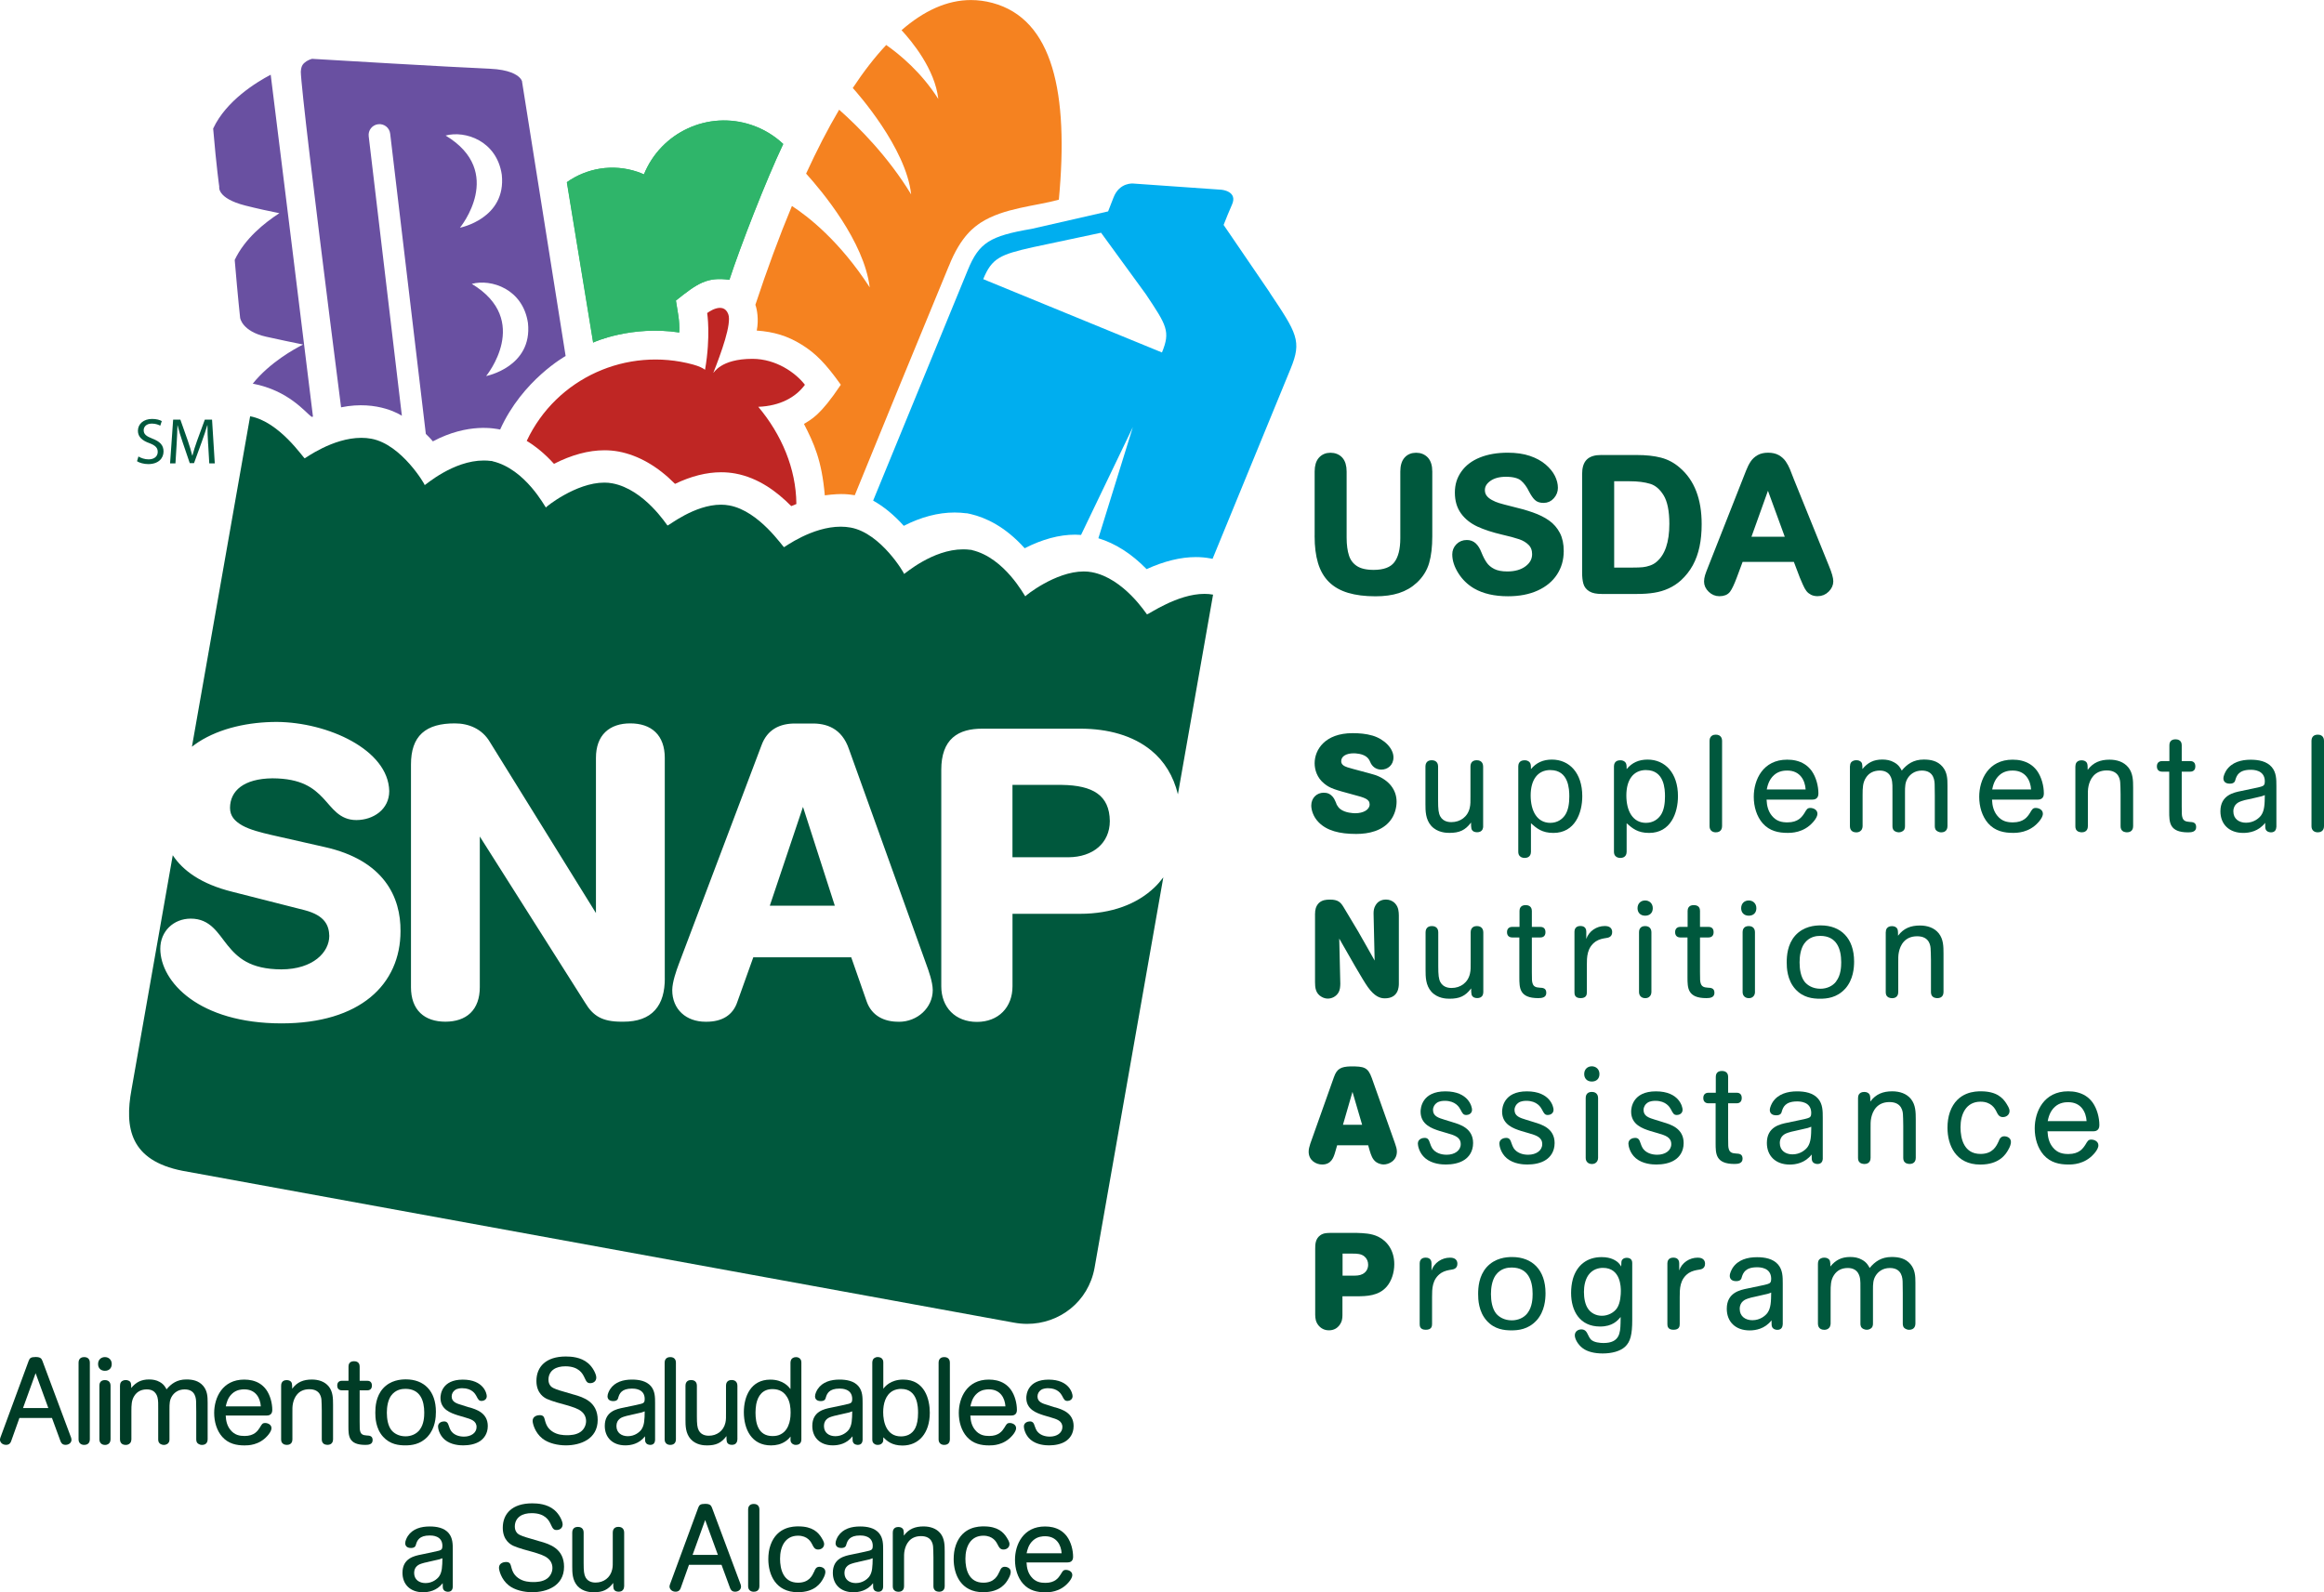 <?xml version="1.0" encoding="UTF-8"?>
<svg xmlns="http://www.w3.org/2000/svg" id="Layer_1" data-name="Layer 1" viewBox="0 0 544.28 373">
  <defs>
    <style>
      .cls-1 {
        fill: #f58220;
      }

      .cls-2, .cls-3 {
        fill: #00583d;
      }

      .cls-4 {
        fill: #003c26;
      }

      .cls-5 {
        fill: #00aeef;
      }

      .cls-6 {
        fill: #6950a1;
      }

      .cls-7 {
        fill: #2fb56a;
      }

      .cls-8 {
        fill: #bf2624;
      }

      .cls-3 {
        stroke: #00583d;
        stroke-width: 1.12px;
      }
    </style>
  </defs>
  <path class="cls-7" d="m183.45,33.72c-2.06-1.94-4.56-3.48-7.42-4.45-10.2-3.44-21.2,1.73-25.2,11.57-.5-.21-1-.43-1.52-.6-5.8-1.95-11.89-.86-16.53,2.43,2.25,13.63,4.02,24.65,6.16,37.58.12-.12,8.99-4.06,20.16-2.37.11-3.07-.39-4.51-.83-7.47,4.86-3.92,7.47-5.69,12.57-4.86,2.61-7.95,8.54-23.24,12.61-31.82Z"></path>
  <path class="cls-7" d="m183.41,33.74c-2.06-1.95-4.56-3.49-7.42-4.45-10.2-3.44-21.2,1.73-25.2,11.57-.5-.21-1-.43-1.52-.6-5.8-1.96-11.89-.86-16.53,2.42,2.25,13.63,4.02,24.65,6.16,37.58.12-.12,8.99-4.06,20.16-2.37.11-3.07-.29-4.52-.74-7.48,5.13-4.09,7.19-5.53,12.48-4.86,2.61-7.95,8.54-23.24,12.61-31.82Z"></path>
  <path class="cls-1" d="m222.21,62.37c2.85-7.26,6.2-9.32,7.47-10.21,5.41-3.48,12.8-3.85,18.3-5.38,2.35-24.92-1.33-42.3-15.56-46.1-1.69-.45-3.37-.67-5.03-.67-5.61,0-11.04,2.53-16.25,7.06,2.42,2.61,7.83,9.14,8.61,16.12-3.96-6.25-9-10.41-12.2-12.65-2.68,2.85-5.29,6.23-7.83,10.07,1.03,1.14,12.5,14.04,13.67,24.93-5.38-8.86-12.26-15.76-16.86-19.84-2.67,4.52-5.25,9.54-7.74,14.97,3.7,4.09,13.58,15.89,14.9,26.65-7.04-10.87-14.45-16.62-18.22-19.07-2.99,7.18-5.86,14.99-8.56,23.15.37.98.84,3.46.32,6.04,4.01.29,7.18,1.22,10.56,3.32,3.18,1.98,5.54,4.33,9.13,9.37-4.88,7.31-6.94,8.1-8.63,9.18,2.3,4.49,4.17,8.47,4.88,16.73,4.33-.58,5.91-.16,7.02-.03,5.45-13.41,14.41-35.26,22.01-53.65Z"></path>
  <path class="cls-6" d="m49.92,30.09c.77,9.08,1.43,13.64,1.43,13.64,0,0-.64,2.69,6.06,4.41,2.87.73,5.71,1.34,8.02,1.8-3.52,2.28-8.14,6-10.46,10.96.77,9.07,1.27,13.56,1.27,13.56,0,0,.43,3.15,6.06,4.41,3.17.71,6.28,1.35,8.69,1.84-1.97.98-7.79,4.18-11.79,9.16,8.42,1.61,12.32,6.73,13.78,7.78.13-.03.24-.03.32-.05-1.23-9.96-8.49-69-9.9-80.1-3.3,1.73-10.43,6.07-13.47,12.6Zm67.21,70.54c5.23-11.63,15.34-17.23,15.34-17.23,0,0-10.21-64.3-10.21-64.3v-.1s-.03-.03-.04-.07c-.06-.14-.18-.4-.52-.75-.66-.66-2.37-1.87-6.98-2.08-9.66-.41-37.67-2.08-41.64-2.32-.04.01-.09.03-.14.04-.32.1-.76.27-1.14.51-.78.57-1.25.92-1.35,2.47,0,1.28.85,9.28,2.1,19.75,1.28,10.75,2.98,24.47,4.68,38,.9,7.18,1.81,14.29,2.65,20.87,8.77-1.79,14.24,1.98,14.24,1.98l-7.77-65.49c-.17-1.39.83-2.65,2.22-2.81,1.39-.17,2.65.82,2.81,2.22l8.35,70.33s1.1,1.06,1.65,1.74c8.32-4.41,14.68-2.97,15.75-2.77Zm-12.77-68.88c4.57-1.23,11.98,1.21,13.16,9.17,1.1,10.31-9.8,12.42-9.8,12.42,0,0,10.78-13.07-3.36-21.59Zm9.49,56.34s10.78-13.07-3.36-21.59c4.57-1.23,11.98,1.21,13.16,9.17,1.1,10.31-9.8,12.42-9.8,12.42Z"></path>
  <g>
    <path class="cls-2" d="m321.44,172.32c2.8.83,4.91,3.03,4.91,5.1,0,1.85-1.4,2.87-2.84,2.87-.92,0-1.85-.41-2.42-1.4-.13-.26-.26-.54-.38-.8-.13-.19-.26-.42-.42-.57-.99-1.02-2.93-1.05-3.25-1.05-1.72,0-2.93.67-2.93,1.85,0,.83.73,1.18,1.46,1.43.92.32,5.67,1.5,6.73,1.88,3,1.15,4.78,3.38,4.78,6.18,0,1.37-.41,3.09-1.5,4.46-1.88,2.36-4.97,3.09-7.97,3.09-3.92,0-6.85-.77-8.76-2.71-1.37-1.37-1.75-3.03-1.75-3.95,0-1.82,1.34-3,2.9-3,.42,0,.8.06,1.18.22.86.42,1.28,1.12,1.5,1.66.16.29.26.6.38.92.22.38.48.77.86,1.05,1.15.89,3.06.96,3.47.96,1.91,0,3.38-.83,3.38-2.07s-1.18-1.59-3.86-2.29c-4.36-1.18-5.39-1.47-6.73-2.55-1.78-1.4-2.29-3.35-2.29-4.81,0-3.13,2.39-7.04,8.89-7.04,1.56,0,3.16.13,4.65.57Z"></path>
    <path class="cls-2" d="m347.36,193.58c-.03.45-.1.93-.7,1.24-.42.19-1.02.19-1.47,0-.67-.35-.67-.86-.67-2.13-1.37,1.82-2.74,2.42-5.07,2.42-.76,0-2.8-.06-4.24-1.63-1.37-1.53-1.37-3.57-1.37-5.07v-8.86c0-.41.13-1.46,1.46-1.46s1.5,1.02,1.5,1.43v7.94c0,2.14.1,3.03.51,3.79.73,1.34,2.23,1.34,2.61,1.34,2.07,0,3.83-1.24,4.3-3.38.19-.8.16-1.5.16-2.68v-6.98c0-.41.13-1.46,1.47-1.46s1.5,1.05,1.5,1.46v14.03Z"></path>
    <path class="cls-2" d="m355.58,179.53c0-.42.13-1.43,1.47-1.43.13,0,.45,0,.77.16.73.35.73.96.73,1.91,1.27-1.53,2.87-2.23,4.91-2.23,4.08,0,7.11,3.12,7.11,8.57,0,3.95-1.72,8.61-6.76,8.61-2.65,0-3.89-1.05-5.26-2.26v6.66c0,.42-.13,1.46-1.5,1.46-.26,0-.51-.06-.74-.16-.64-.35-.73-.83-.73-1.31v-19.99Zm7.52.86c-3,0-4.62,2.3-4.62,5.96s1.53,6.41,4.59,6.41c1.69,0,2.77-.86,3.38-1.69.89-1.21,1.08-3,1.08-4.49,0-1.69-.13-6.18-4.43-6.18Z"></path>
    <path class="cls-2" d="m377.99,179.53c0-.42.13-1.43,1.47-1.43.13,0,.45,0,.77.16.73.35.73.96.73,1.91,1.27-1.53,2.87-2.23,4.91-2.23,4.08,0,7.11,3.12,7.11,8.57,0,3.95-1.72,8.61-6.76,8.61-2.65,0-3.89-1.05-5.26-2.26v6.66c0,.42-.13,1.46-1.5,1.46-.26,0-.51-.06-.74-.16-.64-.35-.73-.83-.73-1.31v-19.99Zm7.52.86c-3,0-4.62,2.3-4.62,5.96s1.53,6.41,4.59,6.41c1.69,0,2.77-.86,3.38-1.69.89-1.21,1.08-3,1.08-4.49,0-1.69-.13-6.18-4.43-6.18Z"></path>
    <path class="cls-2" d="m403.31,193.55c0,.38-.13,1.43-1.47,1.43-.83,0-1.46-.48-1.46-1.43v-20.05c0-.38.16-1.4,1.46-1.4s1.47,1.02,1.47,1.4v20.05Z"></path>
    <path class="cls-2" d="m413.73,187.33c.06,1.43.38,2.71,1.24,3.76,1.08,1.34,2.39,1.56,3.66,1.56,2.52,0,3.41-1.31,3.98-2.2.51-.86.67-1.18,1.37-1.18s1.66.41,1.66,1.34c0,.13,0,.22-.03.32-.13.61-.67,1.31-1.02,1.69-2.2,2.49-5.07,2.49-5.96,2.49-2.07,0-4.18-.41-5.8-2.23-1.43-1.63-2.1-3.92-2.1-6.22,0-4.02,2.17-8.7,7.81-8.7.7,0,1.4.06,2.07.22,1.43.35,2.68,1.05,3.67,2.39,1.05,1.47,1.59,3.54,1.59,5.32,0,1.34-1.02,1.43-1.43,1.43h-10.71Zm9.15-2.39c-.13-2.1-1.27-4.43-4.3-4.43-.67,0-1.98.06-3.09,1.05-1.27,1.12-1.56,2.65-1.72,3.38h9.11Z"></path>
    <path class="cls-2" d="m433.28,179.46c0-.45.1-.92.7-1.21.35-.19,1.09-.25,1.53,0,.67.32.67.83.67,1.91,1.24-1.53,2.65-2.23,4.65-2.23.96,0,1.91.16,2.74.64,1.15.6,1.59,1.5,1.82,1.94,1.24-1.5,2.74-2.58,5.16-2.58,1.6,0,3.22.29,4.4,1.69,1.09,1.31,1.15,2.77,1.15,4.37v9.53c0,.42-.13,1.47-1.5,1.47-.25,0-.51-.07-.73-.19-.64-.29-.74-.8-.74-1.28v-7.14c0-.96-.03-1.85-.03-2.36,0-1.05-.1-3.51-3-3.51-1.72,0-2.74.93-3.25,1.69-.7,1.05-.7,2.1-.7,3.44v7.91c0,.45-.1.96-.7,1.24-.29.16-.6.19-.77.19-.25,0-.51-.07-.77-.19-.6-.29-.7-.8-.7-1.24v-8.07c0-1.5,0-1.78-.07-2.26-.06-.54-.32-2.71-2.9-2.71-1.31,0-2.49.48-3.25,1.69-.73,1.15-.77,2.33-.77,4.05v7.3c0,.22-.06.48-.16.7-.13.29-.54.74-1.31.74-1.37,0-1.5-1.05-1.5-1.43v-14.09Z"></path>
    <path class="cls-2" d="m466.53,187.33c.06,1.43.38,2.71,1.24,3.76,1.08,1.34,2.39,1.56,3.66,1.56,2.52,0,3.41-1.31,3.98-2.2.51-.86.67-1.18,1.37-1.18s1.66.41,1.66,1.34c0,.13,0,.22-.03.32-.13.61-.67,1.31-1.02,1.69-2.2,2.49-5.07,2.49-5.96,2.49-2.07,0-4.18-.41-5.8-2.23-1.43-1.63-2.1-3.92-2.1-6.22,0-4.02,2.17-8.7,7.81-8.7.7,0,1.4.06,2.07.22,1.43.35,2.68,1.05,3.67,2.39,1.05,1.47,1.59,3.54,1.59,5.32,0,1.34-1.02,1.43-1.43,1.43h-10.71Zm9.15-2.39c-.13-2.1-1.27-4.43-4.3-4.43-.67,0-1.98.06-3.09,1.05-1.27,1.12-1.56,2.65-1.72,3.38h9.11Z"></path>
    <path class="cls-2" d="m486.07,179.49c0-.45.1-.92.7-1.24.41-.19,1.08-.19,1.46,0,.7.35.7.83.7,2.1,1.31-1.75,2.97-2.39,5.13-2.39,1.72,0,3.34.51,4.4,1.82,1.09,1.37,1.12,3.06,1.12,4.75v9.02c0,.41-.13,1.43-1.47,1.43-.25,0-.51-.07-.77-.16-.6-.32-.7-.83-.7-1.27v-7.52c0-1.69-.07-2.07-.07-2.36,0-.86-.19-3.19-3.16-3.19s-3.95,2.17-4.27,3.63c-.19.83-.16,1.66-.16,2.52v6.92c0,.41-.13,1.43-1.46,1.43-.26,0-.51-.07-.77-.16-.61-.32-.7-.79-.7-1.27v-14.06Z"></path>
    <path class="cls-2" d="m508.04,180.77h-1.69c-.35,0-1.21-.13-1.21-1.24s.86-1.24,1.21-1.24h1.72v-3.73c0-.41.13-1.37,1.43-1.37s1.46.93,1.46,1.37v3.73h1.98c.38,0,1.21.1,1.21,1.24s-.86,1.24-1.21,1.24h-1.98v8.1c0,1.91.03,2.14.13,2.52.22.92.83,1.08,1.69,1.15.77.03,1.56.1,1.56,1.21s-1.02,1.24-1.88,1.24c-4.43,0-4.43-2.39-4.43-4.88v-9.34Z"></path>
    <path class="cls-2" d="m533.12,193.71c-.03.35-.1,1.28-1.28,1.28-.54-.03-1.02-.22-1.21-.7-.1-.25-.13-.38-.13-1.53-1.56,2.01-3.73,2.36-5.13,2.36-3.32,0-5.35-2.04-5.35-5.07,0-3.79,3.12-4.4,4.85-4.75l2.71-.57c1.09-.22,1.66-.35,1.95-.45.67-.19.89-.45.89-1.24,0-2.71-2.74-2.71-3.32-2.71-2.77,0-3.25,1.37-3.54,2.23-.1.45-.26,1.02-1.34,1.02-1.18,0-1.5-.67-1.5-1.24,0-.64.42-1.43.67-1.85,1.28-1.94,3.51-2.52,5.71-2.52,1.85,0,3.76.35,4.94,1.72,1.09,1.27,1.09,2.9,1.09,4.46v9.56Zm-6.53-6.47c-.54.1-1.18.26-1.63.42-.48.16-1.91.64-1.91,2.42s1.37,2.65,2.97,2.65c1.82,0,3.03-1.05,3.51-1.69.83-1.15.86-2.65.89-4.78-.6.25-.83.32-2.17.61l-1.66.38Z"></path>
    <path class="cls-2" d="m544.28,193.55c0,.38-.13,1.43-1.46,1.43-.83,0-1.47-.48-1.47-1.43v-20.05c0-.38.16-1.4,1.47-1.4s1.46,1.02,1.46,1.4v20.05Z"></path>
    <path class="cls-2" d="m307.99,214c0-.67.1-1.69.92-2.49.77-.7,1.72-.77,2.58-.77,1.82,0,2.45.57,3.15,1.72,1.14,1.88,2.26,3.76,3.38,5.64,1.34,2.3,2.61,4.62,3.92,6.92l-.25-11.03c0-.64.07-1.28.48-1.95.73-1.24,1.98-1.31,2.42-1.31.77,0,1.5.25,2.13.89.86.93.86,2.01.89,2.81v15.97c0,.76-.07,3.47-3.29,3.47-1.05,0-2.36-.38-3.98-2.65-1.15-1.59-4.46-7.43-6.69-11.35l.25,10.59c-.03.7-.03,1.4-.48,2.13-.54.86-1.5,1.34-2.45,1.34-.45,0-.96-.13-1.4-.38-1.5-.79-1.59-2.3-1.59-3.47v-16.1Z"></path>
    <path class="cls-2" d="m347.39,232.43c-.03.45-.1.93-.7,1.24-.42.19-1.02.19-1.47,0-.67-.35-.67-.86-.67-2.13-1.37,1.82-2.74,2.42-5.07,2.42-.77,0-2.8-.06-4.24-1.63-1.37-1.53-1.37-3.57-1.37-5.07v-8.86c0-.41.13-1.46,1.47-1.46s1.5,1.02,1.5,1.43v7.94c0,2.13.1,3.03.51,3.79.74,1.34,2.23,1.34,2.62,1.34,2.07,0,3.83-1.24,4.3-3.38.19-.79.16-1.5.16-2.68v-6.98c0-.41.13-1.46,1.46-1.46s1.5,1.05,1.5,1.46v14.03Z"></path>
    <path class="cls-2" d="m355.84,219.61h-1.69c-.35,0-1.21-.13-1.21-1.24s.86-1.24,1.21-1.24h1.72v-3.73c0-.42.13-1.37,1.43-1.37s1.46.93,1.46,1.37v3.73h1.98c.38,0,1.21.1,1.21,1.24s-.86,1.24-1.21,1.24h-1.98v8.1c0,1.91.03,2.14.13,2.52.22.92.83,1.08,1.69,1.14.77.03,1.56.1,1.56,1.21s-1.02,1.24-1.88,1.24c-4.43,0-4.43-2.39-4.43-4.88v-9.34Z"></path>
    <path class="cls-2" d="m371.52,219.93c.61-1.82,2.42-3,4.3-3,.35,0,1.75,0,1.75,1.43,0,1.12-.89,1.31-1.34,1.37-.8.13-1.63.25-2.49.8-2.1,1.46-2.1,3.7-2.1,5.61v6.34c0,.51-.1,1.34-1.47,1.34s-1.43-.89-1.43-1.34v-14.22c0-.38.13-1.34,1.4-1.34s1.37.96,1.37,1.34v1.66Z"></path>
    <path class="cls-2" d="m385.29,210.94c.93,0,1.79.64,1.79,1.82,0,1.08-.7,1.75-1.79,1.75-1.14,0-1.78-.77-1.78-1.75,0-1.15.8-1.82,1.78-1.82Zm1.47,21.45c0,.25-.06.51-.16.7-.13.29-.51.74-1.28.74-.86,0-1.46-.54-1.46-1.43v-14.06c0-.38.13-1.4,1.43-1.4s1.47,1.02,1.47,1.4v14.06Z"></path>
    <path class="cls-2" d="m395.21,219.61h-1.69c-.35,0-1.21-.13-1.21-1.24s.86-1.24,1.21-1.24h1.72v-3.73c0-.42.13-1.37,1.43-1.37,1.37,0,1.47.93,1.47,1.37v3.73h1.98c.38,0,1.21.1,1.21,1.24s-.86,1.24-1.21,1.24h-1.98v8.1c0,1.91.03,2.14.13,2.52.22.92.83,1.08,1.69,1.14.77.03,1.56.1,1.56,1.21s-1.02,1.24-1.88,1.24c-4.43,0-4.43-2.39-4.43-4.88v-9.34Z"></path>
    <path class="cls-2" d="m409.56,210.94c.92,0,1.78.64,1.78,1.82,0,1.08-.7,1.75-1.78,1.75-1.15,0-1.78-.77-1.78-1.75,0-1.15.79-1.82,1.78-1.82Zm1.46,21.45c0,.25-.06.51-.16.7-.13.29-.51.74-1.27.74-.86,0-1.47-.54-1.47-1.43v-14.06c0-.38.13-1.4,1.43-1.4s1.46,1.02,1.46,1.4v14.06Z"></path>
    <path class="cls-2" d="m432.13,231.63c-1.94,2.13-4.33,2.33-5.87,2.33-1.66,0-3.95-.22-5.77-2.23-1.98-2.17-2.04-5.1-2.04-6.28,0-1.53.16-4.21,1.98-6.28,1.98-2.2,4.62-2.39,5.99-2.39,4.69,0,7.81,3,7.81,8.45,0,1.44-.16,4.24-2.1,6.41Zm-2.1-1.75c1.12-1.43,1.18-3.47,1.18-4.46,0-3.09-1.02-6.18-4.91-6.18-.86,0-2.55.13-3.76,1.82-.83,1.21-1.08,2.9-1.08,4.4,0,1.63.29,3.38,1.18,4.53.64.8,1.88,1.63,3.7,1.63,1.43,0,2.84-.57,3.7-1.72Z"></path>
    <path class="cls-2" d="m441.66,218.34c0-.45.1-.92.7-1.24.41-.19,1.08-.19,1.46,0,.7.35.7.83.7,2.1,1.31-1.75,2.97-2.39,5.13-2.39,1.72,0,3.34.51,4.4,1.82,1.09,1.37,1.12,3.06,1.12,4.75v9.02c0,.41-.13,1.43-1.47,1.43-.25,0-.51-.07-.77-.16-.6-.32-.7-.83-.7-1.27v-7.52c0-1.69-.07-2.07-.07-2.36,0-.86-.19-3.19-3.16-3.19s-3.95,2.17-4.27,3.64c-.19.83-.16,1.66-.16,2.52v6.92c0,.41-.13,1.43-1.46,1.43-.26,0-.51-.07-.77-.16-.61-.32-.7-.79-.7-1.27v-14.06Z"></path>
    <path class="cls-2" d="m312.42,252.3c.67-1.91,1.59-2.42,3.89-2.49,3.12,0,4.05.16,4.97,2.74l5.42,15.27c.22.67.45,1.27.45,1.94,0,2.14-1.85,3.03-3.12,3.03-.45,0-1.18-.19-1.66-.51-.96-.64-1.27-1.72-1.59-2.74l-.35-1.24h-7.27l-.48,1.66c-.35,1.18-.89,2.84-3.03,2.84-1.46,0-3.16-.99-3.16-3,0-.67.19-1.24.38-1.88l5.55-15.62Zm4.33,3.48l-2.23,7.71h4.49l-2.26-7.71Z"></path>
    <path class="cls-2" d="m340.19,262.89c1.72.51,4.81,1.4,4.81,4.88,0,2.04-1.05,3.29-2.01,3.92-1.21.83-2.9,1.11-4.37,1.11-.92,0-3.19-.1-4.81-1.46-1.47-1.24-1.75-3-1.75-3.44,0-1.09,1.09-1.34,1.56-1.34.73,0,.92.38,1.08.7.45,1.21.48,1.34.7,1.69.73,1.12,2.07,1.56,3.41,1.56,1.88,0,3.29-.99,3.29-2.48,0-1.66-1.47-2.07-3.09-2.55l-1.85-.54c-1.75-.57-4.46-1.46-4.46-4.53,0-.83.32-4.75,5.8-4.75s6.25,3.66,6.25,4.3c0,.96-.86,1.24-1.34,1.24-.7,0-.89-.35-1.37-1.28-.29-.54-1.15-2.04-3.66-2.04-.38,0-1.24.03-1.85.45-.54.35-.92.99-.92,1.69,0,1.47,1.28,1.85,2.74,2.3l1.85.57Z"></path>
    <path class="cls-2" d="m359.28,262.89c1.72.51,4.81,1.4,4.81,4.88,0,2.04-1.05,3.29-2.01,3.92-1.21.83-2.9,1.11-4.37,1.11-.92,0-3.19-.1-4.81-1.46-1.47-1.24-1.75-3-1.75-3.44,0-1.09,1.09-1.34,1.56-1.34.73,0,.92.38,1.08.7.45,1.21.48,1.34.7,1.69.73,1.12,2.07,1.56,3.41,1.56,1.88,0,3.29-.99,3.29-2.48,0-1.66-1.47-2.07-3.09-2.55l-1.85-.54c-1.75-.57-4.46-1.46-4.46-4.53,0-.83.32-4.75,5.8-4.75s6.25,3.66,6.25,4.3c0,.96-.86,1.24-1.34,1.24-.7,0-.89-.35-1.37-1.28-.29-.54-1.15-2.04-3.66-2.04-.38,0-1.24.03-1.85.45-.54.35-.92.99-.92,1.69,0,1.47,1.28,1.85,2.74,2.3l1.85.57Z"></path>
    <path class="cls-2" d="m372.8,249.79c.93,0,1.79.64,1.79,1.82,0,1.08-.7,1.75-1.79,1.75-1.14,0-1.78-.77-1.78-1.75,0-1.15.8-1.82,1.78-1.82Zm1.47,21.45c0,.25-.06.51-.16.7-.13.29-.51.74-1.28.74-.86,0-1.46-.54-1.46-1.43v-14.06c0-.38.13-1.4,1.43-1.4s1.47,1.02,1.47,1.4v14.06Z"></path>
    <path class="cls-2" d="m389.5,262.89c1.72.51,4.81,1.4,4.81,4.88,0,2.04-1.05,3.29-2.01,3.92-1.21.83-2.9,1.11-4.37,1.11-.92,0-3.19-.1-4.81-1.46-1.47-1.24-1.75-3-1.75-3.44,0-1.09,1.09-1.34,1.56-1.34.73,0,.92.38,1.08.7.45,1.21.48,1.34.7,1.69.73,1.12,2.07,1.56,3.41,1.56,1.88,0,3.29-.99,3.29-2.48,0-1.66-1.47-2.07-3.09-2.55l-1.85-.54c-1.75-.57-4.46-1.46-4.46-4.53,0-.83.32-4.75,5.8-4.75s6.25,3.66,6.25,4.3c0,.96-.86,1.24-1.34,1.24-.7,0-.89-.35-1.37-1.28-.29-.54-1.15-2.04-3.66-2.04-.38,0-1.24.03-1.85.45-.54.35-.92.99-.92,1.69,0,1.47,1.28,1.85,2.74,2.3l1.85.57Z"></path>
    <path class="cls-2" d="m401.81,258.46h-1.69c-.35,0-1.21-.13-1.21-1.24s.86-1.24,1.21-1.24h1.72v-3.73c0-.42.13-1.37,1.43-1.37s1.46.93,1.46,1.37v3.73h1.98c.38,0,1.21.1,1.21,1.24s-.86,1.24-1.21,1.24h-1.98v8.1c0,1.91.03,2.14.13,2.52.22.92.83,1.08,1.69,1.14.77.03,1.56.1,1.56,1.21s-1.02,1.24-1.88,1.24c-4.43,0-4.43-2.39-4.43-4.88v-9.34Z"></path>
    <path class="cls-2" d="m426.9,271.4c-.03.35-.1,1.28-1.27,1.28-.54-.03-1.02-.22-1.21-.7-.1-.25-.13-.38-.13-1.53-1.56,2.01-3.73,2.36-5.13,2.36-3.32,0-5.36-2.04-5.36-5.07,0-3.79,3.12-4.4,4.85-4.75l2.71-.57c1.08-.22,1.66-.35,1.94-.45.67-.19.89-.45.89-1.24,0-2.71-2.74-2.71-3.32-2.71-2.77,0-3.25,1.37-3.54,2.23-.1.45-.25,1.02-1.34,1.02-1.18,0-1.5-.67-1.5-1.24,0-.64.42-1.43.67-1.85,1.27-1.94,3.51-2.52,5.71-2.52,1.85,0,3.76.35,4.94,1.72,1.08,1.27,1.08,2.9,1.08,4.46v9.56Zm-6.53-6.47c-.54.1-1.18.26-1.63.42-.48.16-1.91.64-1.91,2.42s1.37,2.65,2.97,2.65c1.82,0,3.03-1.05,3.51-1.69.83-1.15.86-2.65.89-4.78-.61.25-.83.32-2.17.6l-1.66.38Z"></path>
    <path class="cls-2" d="m435.16,257.18c0-.45.1-.92.7-1.24.42-.19,1.09-.19,1.47,0,.7.35.7.83.7,2.1,1.31-1.75,2.97-2.39,5.13-2.39,1.72,0,3.35.51,4.4,1.82,1.08,1.37,1.11,3.06,1.11,4.75v9.02c0,.41-.13,1.43-1.46,1.43-.26,0-.51-.07-.77-.16-.61-.32-.7-.83-.7-1.27v-7.52c0-1.69-.06-2.07-.06-2.36,0-.86-.19-3.19-3.16-3.19s-3.95,2.17-4.27,3.64c-.19.83-.16,1.66-.16,2.52v6.92c0,.41-.13,1.43-1.47,1.43-.25,0-.51-.07-.77-.16-.6-.32-.7-.79-.7-1.27v-14.06Z"></path>
    <path class="cls-2" d="m468.06,267.42c.22-.61.51-1.24,1.37-1.24.38,0,1.53.22,1.53,1.34,0,.45-.19,1.12-.67,1.91-.51.89-1.98,3.38-6.5,3.38-5.8,0-7.69-4.62-7.69-8.61,0-1.28.16-2.52.57-3.7,1.72-4.85,6.09-4.85,7.27-4.85,3.7,0,5.16,1.56,6.02,2.97.67,1.05.67,1.43.67,1.66,0,.83-.7,1.41-1.56,1.41s-1.18-.61-1.53-1.34c-.32-.64-1.18-2.27-3.7-2.27-3.38,0-4.69,2.9-4.69,5.99,0,2.74.83,6.25,4.69,6.25,2.9,0,3.73-1.88,4.21-2.9Z"></path>
    <path class="cls-2" d="m479.53,265.02c.06,1.43.38,2.71,1.24,3.76,1.08,1.34,2.39,1.56,3.66,1.56,2.52,0,3.41-1.31,3.98-2.2.51-.86.67-1.18,1.37-1.18s1.66.41,1.66,1.34c0,.13,0,.22-.03.32-.13.61-.67,1.31-1.02,1.69-2.2,2.49-5.07,2.49-5.96,2.49-2.07,0-4.18-.41-5.8-2.23-1.43-1.63-2.1-3.92-2.1-6.22,0-4.01,2.17-8.7,7.81-8.7.7,0,1.4.06,2.07.22,1.44.35,2.68,1.05,3.67,2.39,1.05,1.47,1.59,3.54,1.59,5.32,0,1.34-1.02,1.44-1.43,1.44h-10.71Zm9.15-2.39c-.13-2.1-1.27-4.43-4.3-4.43-.67,0-1.98.06-3.09,1.05-1.27,1.12-1.56,2.65-1.72,3.38h9.11Z"></path>
    <path class="cls-2" d="m308.02,292.52c0-.99.03-2.33,1.21-3.16.76-.54,1.69-.54,2.52-.54h6.02c1.63.06,3.38.1,5.01.89,2.1,1.02,3.76,3.22,3.76,6.44,0,2.07-.7,4.01-1.75,5.23-1.91,2.23-4.75,2.26-6.98,2.29h-3.41v4.46c0,.38-.03.77-.13,1.15-.13.51-.83,2.36-3.06,2.36-.57,0-1.56-.16-2.36-1.08-.74-.89-.8-1.69-.83-2.55v-15.49Zm6.41,1.15v5.16h2.45c.73,0,1.53,0,2.26-.38.99-.54,1.28-1.43,1.28-2.17s-.26-1.4-.83-1.91c-.77-.67-1.78-.7-2.87-.7h-2.29Z"></path>
    <path class="cls-2" d="m335.27,297.62c.61-1.82,2.42-3,4.3-3,.35,0,1.75,0,1.75,1.43,0,1.12-.89,1.31-1.34,1.37-.8.13-1.63.26-2.49.8-2.1,1.46-2.1,3.7-2.1,5.61v6.34c0,.51-.1,1.34-1.47,1.34s-1.43-.89-1.43-1.34v-14.22c0-.38.13-1.34,1.4-1.34s1.37.96,1.37,1.34v1.66Z"></path>
    <path class="cls-2" d="m359.86,309.32c-1.95,2.13-4.33,2.33-5.87,2.33-1.66,0-3.96-.22-5.77-2.23-1.98-2.17-2.04-5.1-2.04-6.28,0-1.53.16-4.21,1.98-6.28,1.98-2.2,4.62-2.39,5.99-2.39,4.69,0,7.81,3,7.81,8.45,0,1.44-.16,4.24-2.1,6.41Zm-2.1-1.75c1.11-1.43,1.18-3.47,1.18-4.46,0-3.09-1.02-6.18-4.91-6.18-.86,0-2.55.13-3.76,1.81-.83,1.21-1.09,2.9-1.09,4.4,0,1.63.29,3.38,1.18,4.53.64.8,1.88,1.63,3.7,1.63,1.43,0,2.84-.57,3.7-1.72Z"></path>
    <path class="cls-2" d="m382.27,309.16c0,3.47-.42,5.16-1.69,6.34-1.12,1.02-3.03,1.56-5.23,1.56-1.85,0-3.54-.38-4.65-1.21-1.11-.8-1.88-2.17-1.88-3.03,0-.99.86-1.4,1.53-1.4.96,0,1.27.67,1.53,1.21.29.57.41.83.64,1.09.7.79,2.3.89,3.03.89,3.79,0,3.92-2.42,3.98-4.62l.03-1.47c-.74.86-1.91,2.23-4.82,2.23-4.78,0-6.79-3.67-6.79-7.87,0-1.12.13-2.2.42-3.29.92-3.15,3.25-5.1,6.73-5.1,1.18,0,2.01.22,2.61.48,1.21.54,1.63,1.15,1.98,1.72.03-1.05.03-1.21.16-1.47.13-.22.45-.57,1.11-.57,1.21,0,1.31.86,1.31,1.21v13.29Zm-6.85-12.15c-1.05,0-2.45.32-3.44,1.72-.77,1.12-1.02,2.62-1.02,3.92,0,1.43.26,3,1.02,4.02.64.89,1.75,1.56,3.19,1.56s2.8-.73,3.51-1.75c.86-1.24.92-3.32.92-4.05,0-.83,0-5.42-4.18-5.42Z"></path>
    <path class="cls-2" d="m393.27,297.62c.6-1.82,2.42-3,4.3-3,.35,0,1.75,0,1.75,1.43,0,1.12-.89,1.31-1.34,1.37-.79.13-1.63.26-2.49.8-2.1,1.46-2.1,3.7-2.1,5.61v6.34c0,.51-.09,1.34-1.46,1.34s-1.43-.89-1.43-1.34v-14.22c0-.38.13-1.34,1.4-1.34s1.37.96,1.37,1.34v1.66Z"></path>
    <path class="cls-2" d="m417.51,310.25c-.03.35-.1,1.28-1.28,1.28-.54-.03-1.02-.22-1.21-.7-.1-.25-.13-.38-.13-1.53-1.56,2.01-3.73,2.36-5.13,2.36-3.32,0-5.35-2.04-5.35-5.07,0-3.79,3.12-4.4,4.85-4.75l2.71-.57c1.09-.22,1.66-.35,1.95-.45.67-.19.89-.45.89-1.24,0-2.71-2.74-2.71-3.32-2.71-2.77,0-3.25,1.37-3.54,2.23-.1.45-.26,1.02-1.34,1.02-1.18,0-1.5-.67-1.5-1.24,0-.64.42-1.43.67-1.85,1.28-1.95,3.51-2.52,5.71-2.52,1.85,0,3.76.35,4.94,1.72,1.09,1.28,1.09,2.9,1.09,4.46v9.56Zm-6.53-6.47c-.54.1-1.18.26-1.63.42-.48.16-1.91.64-1.91,2.42s1.37,2.65,2.97,2.65c1.82,0,3.03-1.05,3.51-1.69.83-1.15.86-2.65.89-4.78-.6.25-.83.32-2.17.6l-1.66.38Z"></path>
    <path class="cls-2" d="m425.77,295.99c0-.45.1-.92.7-1.21.35-.19,1.08-.25,1.53,0,.67.32.67.83.67,1.91,1.24-1.53,2.65-2.23,4.65-2.23.96,0,1.91.16,2.74.64,1.14.6,1.59,1.5,1.81,1.94,1.24-1.5,2.74-2.58,5.17-2.58,1.59,0,3.22.29,4.4,1.69,1.08,1.31,1.15,2.77,1.15,4.37v9.53c0,.42-.13,1.47-1.5,1.47-.25,0-.51-.07-.73-.19-.64-.29-.73-.8-.73-1.28v-7.14c0-.95-.03-1.85-.03-2.36,0-1.05-.1-3.51-3-3.51-1.72,0-2.74.93-3.25,1.69-.7,1.05-.7,2.1-.7,3.44v7.91c0,.45-.1.96-.7,1.24-.29.16-.61.19-.77.19-.26,0-.51-.07-.77-.19-.61-.29-.7-.8-.7-1.24v-8.07c0-1.5,0-1.78-.06-2.26-.06-.54-.32-2.71-2.9-2.71-1.31,0-2.48.48-3.25,1.69-.74,1.15-.77,2.33-.77,4.05v7.3c0,.22-.07.48-.16.7-.13.29-.54.74-1.31.74-1.37,0-1.5-1.05-1.5-1.43v-14.09Z"></path>
  </g>
  <path class="cls-2" d="m180.29,212.16h15.22l-7.45-23.14-7.77,23.14Zm95.58-26.12l8.23-46.74c-.67-.13-1.35-.18-2.03-.18-3.17,0-6.43,1.2-8.95,2.4-2.52,1.2-4.29,2.4-4.48,2.4,0,0-.01,0-.02,0,0,0,0,0,0,0-.09,0-5.4-8.48-12.92-9.88-.62-.12-1.25-.17-1.89-.17-6.68,0-13.82,5.8-13.68,5.83-.16-.03-4.77-9.01-12.48-10.83v-.02c-.06,0-.12-.02-.19-.03-.06-.01-.12-.03-.19-.04v.02c-.57-.08-1.14-.11-1.71-.11-3.59,0-7,1.44-9.54,2.88-2.54,1.44-4.2,2.88-4.28,2.88.14,0-5.38-9.54-12.5-10.86-.78-.14-1.57-.21-2.35-.21-3.36,0-6.65,1.2-9.11,2.4-2.46,1.2-4.09,2.4-4.15,2.4,0,0,0,0,0,0,0,0,0,0,0,0-.28,0-5.8-8.47-12.81-9.77-.65-.12-1.31-.18-1.97-.18-3.1,0-6.14,1.22-8.46,2.44-2.31,1.22-3.89,2.44-4.05,2.44,0,0-.01,0-.01,0,0,0,0,0,0,0-.1,0-5.4-8.48-12.92-9.88-.62-.12-1.25-.17-1.89-.17-6.67,0-13.82,5.8-13.67,5.83-.16-.03-4.77-9.01-12.48-10.83v-.02c-.06,0-.12-.01-.18-.03s-.13-.03-.19-.04v.02c-.58-.08-1.15-.11-1.71-.11-3.59,0-7,1.44-9.54,2.88-2.54,1.44-4.2,2.88-4.28,2.88.14,0-5.38-9.54-12.5-10.86-.78-.15-1.57-.21-2.35-.21-3.36,0-6.65,1.2-9.1,2.4-2.46,1.2-4.09,2.4-4.15,2.4,0,0,0,0,0,0,0,0,0,0,0,0-.3,0-5.88-8.57-12.79-9.85l-13.63,77.41c.5-.38,1-.76,1.53-1.1,5.17-3.32,11.87-4.7,18.34-4.71,11.93.08,26.13,6.49,26.34,16.2,0,4.31-3.74,6.78-7.7,6.79-3.98-.01-5.62-2.85-7.8-5.16-2.23-2.34-5.05-4.59-11.85-4.62-6.73.07-9.92,2.93-9.94,6.93.01,1.9,1.07,3.09,2.89,4.13,1.82,1,4.33,1.63,6.68,2.18l12.52,2.84c14.03,3.1,17.92,11.81,17.84,19.74,0,6.15-2.35,11.62-7.05,15.48-4.7,3.86-11.67,6.11-20.85,6.11-19.26-.02-28.32-9.67-28.36-17.48,0-4.09,3.09-7.06,7.15-7.06,4.6.01,6.34,3.44,8.62,6.26,2.35,2.87,5.22,5.59,12.59,5.63,7.48-.03,11.21-4.05,11.22-7.84-.07-2.37-.93-4.76-5.76-6.03l-16.91-4.3c-7.35-1.82-11.6-4.96-13.99-8.57l-9.66,54.9c-1.66,8.98-.32,16.6,11.93,19.02l194.73,35.57c1.04.19,2.07.29,3.09.29,7.58,0,14.33-5.17,15.79-13.08l16.11-91.52c-.63.84-1.31,1.64-2.08,2.37-4.07,3.89-10.02,6.17-17.45,6.17h-15.79s0,16.98,0,16.98c0,2.42-.8,4.53-2.28,6.02-1.47,1.49-3.58,2.32-6.04,2.32h-.02c-2.47,0-4.59-.83-6.06-2.32-1.48-1.49-2.28-3.6-2.28-6.02v-50.73c0-3.47.92-5.96,2.68-7.52,1.76-1.56,4.18-2.1,6.94-2.1h22.94c6.44,0,12.33,1.58,16.64,5.13,3,2.46,5.16,5.89,6.22,10.25Zm-120.17,43.14c0,3.08-.66,5.64-2.29,7.45-1.63,1.82-4.13,2.72-7.42,2.71-.15,0-.29,0-.44,0-4.52,0-6.65-1.35-8.5-4.42l-24.68-38.96v35.31c0,2.57-.74,4.64-2.19,6.04-1.44,1.39-3.5,2.03-5.87,2.03-2.38,0-4.43-.64-5.87-2.03-1.45-1.39-2.19-3.47-2.19-6.04v-52.19c0-3.23.79-5.71,2.58-7.34,1.79-1.62,4.38-2.28,7.67-2.28,3.31-.01,6.42,1.31,8.21,4.33l24.86,40.1v-36.36c0-2.57.74-4.65,2.19-6.04,1.45-1.39,3.49-2.04,5.87-2.03,2.38,0,4.43.64,5.87,2.03,1.45,1.39,2.19,3.46,2.19,6.04v51.64Zm54.86,10.17c-3.47.05-6.36-1.38-7.56-4.68l-3.64-10.41h-22.94l-3.72,10.4c-1.04,3.19-3.64,4.69-7.23,4.69-.08,0-.16,0-.24,0-2.23,0-4.19-.7-5.59-2.01-1.41-1.3-2.21-3.21-2.2-5.41.02-1.91.96-4.55,1.52-6.05l19.38-51.28.79.3-.79-.3c1.34-3.7,4.29-5.18,8.1-5.11h3.56c3.48-.08,7.15,1.04,8.84,6.04l18.09,50.35c.56,1.51,1.5,4.14,1.52,6.05,0,4.17-3.62,7.42-7.88,7.43Zm26.56-55.49v16.96h13.14c5.71-.05,9.64-3.31,9.66-8.47-.07-6.05-3.95-8.37-11.22-8.48h-11.59Z"></path>
  <path class="cls-8" d="m188.51,90.14c-2.17-2.82-6.74-6.06-12.25-6.08-7.63-.01-9.09,3.41-9.2,3.28,1.81-4.6,4.35-11.52,3.5-13.75-1.19-3.15-4.94-.26-4.94-.26,0,0,.87,5.38-.5,13.29-.56-.42-1.42-.84-2.83-1.23-15.4-4.18-31.95,3.07-38.93,17.89,2.04,1.25,4.21,2.96,6.38,5.38,4.13-2.11,8.1-3.18,11.82-3.18,1.12,0,2.22.1,3.27.29,4.67.87,9.18,3.46,13.26,7.58,3.75-1.8,7.38-2.72,10.8-2.72,1.14,0,2.27.1,3.35.3,5.39,1,9.74,4.26,13.07,7.63.4-.18.8-.32,1.2-.49,0-.03,0-.07,0-.1-.09-8.21-3.45-16.15-8.92-22.67,5.12-.2,8.78-2.24,10.93-5.17Z"></path>
  <path class="cls-5" d="m297.36,68.5l-10.79-15.81c.59-1.51,1.32-3.31,1.96-4.75,1.42-3.15-2.43-3.49-2.43-3.49l-20.65-1.45s-3.27-.38-4.68,3.31c-.37.97-.8,2.07-1.25,3.21l-17.95,4.1c-9.76,1.67-12.28,3.22-14.92,9.66l-22.16,53.99c2.48,1.39,4.88,3.35,7.18,5.91,4.05-2.07,8.04-3.12,11.9-3.12.92,0,1.83.06,2.72.18h.17s.16.03.16.03c.2.04.4.08.6.13h0l.18.04c3.39.8,7.99,2.87,12.58,7.99,4.13-2.11,8.1-3.18,11.82-3.18.46,0,.92.03,1.38.06l12.13-25.25-8.07,26.03c3.97,1.2,7.79,3.64,11.29,7.23,4.12-1.87,7.99-2.82,11.53-2.82,1.16,0,2.31.1,3.41.31l.51.1,18.3-44.59c2.64-6.44,1.47-8.23-4.94-17.81Zm-70.3,51.87h.07s.09.04.09.04c-.05-.01-.1-.02-.16-.04Zm45.07-37.8l-40.85-16.76-1.01-.42c2.03-4.95,4-5.76,11.64-7.48l15.96-3.39,10.46,14.36c4.92,7.37,5.83,8.74,3.8,13.69Z"></path>
  <path class="cls-2" d="m32.43,106.94c.59.36,1.46.67,2.37.67,1.35,0,2.14-.72,2.14-1.75,0-.96-.55-1.51-1.93-2.04-1.67-.59-2.71-1.46-2.71-2.9,0-1.6,1.32-2.78,3.32-2.78,1.05,0,1.81.24,2.27.5l-.36,1.08c-.33-.18-1.02-.49-1.95-.49-1.4,0-1.93.84-1.93,1.54,0,.96.62,1.43,2.04,1.98,1.73.67,2.61,1.5,2.61,3.01,0,1.58-1.17,2.96-3.59,2.96-.99,0-2.07-.3-2.62-.67l.33-1.11Z"></path>
  <path class="cls-2" d="m48.74,104.05c-.08-1.43-.17-3.15-.15-4.42h-.05c-.35,1.2-.78,2.49-1.29,3.89l-1.81,4.97h-1l-1.66-4.88c-.49-1.44-.9-2.77-1.19-3.98h-.03c-.03,1.28-.11,3-.2,4.53l-.27,4.39h-1.26l.72-10.25h1.69l1.75,4.96c.43,1.26.78,2.39,1.03,3.45h.05c.26-1.03.62-2.16,1.08-3.45l1.82-4.96h1.69l.64,10.25h-1.29l-.26-4.5Z"></path>
  <g>
    <path class="cls-3" d="m308.45,125.59v-15.12c0-1.29.29-2.25.87-2.89.58-.64,1.34-.96,2.28-.96s1.77.32,2.35.96c.58.64.87,1.61.87,2.89v15.46c0,1.76.2,3.23.59,4.41.39,1.18,1.09,2.09,2.09,2.74,1,.65,2.4.98,4.2.98,2.49,0,4.25-.66,5.27-1.98,1.03-1.32,1.54-3.33,1.54-6.01v-15.59c0-1.3.29-2.27.86-2.91s1.34-.95,2.29-.95,1.73.32,2.33.95c.59.64.89,1.6.89,2.91v15.12c0,2.46-.24,4.51-.72,6.15-.48,1.64-1.38,3.09-2.71,4.33-1.14,1.06-2.47,1.83-3.99,2.32-1.52.49-3.29.73-5.32.73-2.42,0-4.49-.26-6.24-.78-1.75-.52-3.17-1.33-4.27-2.42-1.1-1.09-1.91-2.49-2.42-4.2-.51-1.71-.77-3.75-.77-6.12Z"></path>
    <path class="cls-3" d="m365.66,129.15c0,1.9-.49,3.61-1.47,5.12-.98,1.51-2.41,2.7-4.3,3.56-1.89.86-4.13,1.29-6.71,1.29-3.1,0-5.66-.59-7.68-1.76-1.43-.84-2.59-1.97-3.48-3.38-.89-1.41-1.34-2.78-1.34-4.11,0-.77.27-1.43.8-1.98.54-.55,1.22-.83,2.05-.83.67,0,1.24.21,1.71.64.46.43.86,1.06,1.19,1.91.4,1,.83,1.84,1.3,2.51.46.67,1.12,1.23,1.96,1.66s1.95.65,3.32.65c1.89,0,3.42-.44,4.6-1.32,1.18-.88,1.77-1.98,1.77-3.29,0-1.04-.32-1.89-.96-2.54-.63-.65-1.46-1.15-2.46-1.49-1.01-.34-2.36-.71-4.04-1.09-2.26-.53-4.15-1.15-5.67-1.85-1.52-.71-2.73-1.67-3.62-2.89-.89-1.22-1.34-2.74-1.34-4.56s.47-3.27,1.42-4.61c.94-1.34,2.31-2.38,4.1-3.1,1.79-.72,3.89-1.08,6.3-1.08,1.93,0,3.6.24,5.01.72,1.41.48,2.58,1.12,3.5,1.91s1.61,1.63,2.04,2.5.64,1.72.64,2.55c0,.76-.27,1.44-.8,2.05-.53.61-1.2.91-2,.91-.73,0-1.28-.18-1.66-.55-.38-.36-.79-.96-1.23-1.79-.57-1.19-1.26-2.11-2.06-2.78-.8-.66-2.09-1-3.86-1-1.64,0-2.97.36-3.98,1.08-1.01.72-1.51,1.59-1.51,2.6,0,.63.17,1.17.51,1.63s.81.85,1.42,1.18c.6.33,1.21.59,1.82.77.62.19,1.63.46,3.04.81,1.77.41,3.38.87,4.81,1.37,1.43.5,2.66,1.11,3.66,1.82,1.01.71,1.79,1.62,2.36,2.71.57,1.09.85,2.43.85,4.02Z"></path>
    <path class="cls-3" d="m375.01,107.15h8.3c2.16,0,4.01.2,5.55.6,1.54.4,2.95,1.15,4.2,2.25,3.27,2.8,4.91,7.06,4.91,12.78,0,1.89-.16,3.61-.49,5.17-.33,1.56-.84,2.96-1.52,4.21-.69,1.25-1.57,2.37-2.64,3.36-.84.76-1.76,1.36-2.77,1.82-1,.46-2.08.78-3.23.96-1.15.19-2.45.28-3.89.28h-8.3c-1.16,0-2.03-.17-2.62-.53s-.97-.84-1.15-1.48c-.18-.64-.27-1.46-.27-2.48v-23.05c0-1.37.31-2.37.92-2.98.62-.61,1.61-.92,2.98-.92Zm2.47,5.04v21.33h4.82c1.06,0,1.89-.03,2.49-.09s1.22-.2,1.87-.43c.64-.23,1.2-.55,1.67-.96,2.13-1.8,3.19-4.9,3.19-9.31,0-3.1-.47-5.42-1.41-6.97-.94-1.54-2.09-2.53-3.46-2.95s-3.03-.63-4.97-.63h-4.2Z"></path>
    <path class="cls-3" d="m422.01,135.02l-1.5-3.95h-12.78l-1.5,4.03c-.59,1.57-1.09,2.63-1.5,3.18-.42.55-1.09.83-2.04.83-.8,0-1.51-.29-2.12-.88-.61-.59-.92-1.25-.92-1.99,0-.43.07-.87.21-1.33.14-.46.38-1.09.71-1.91l8.04-20.41c.23-.59.5-1.29.83-2.11.32-.82.66-1.5,1.03-2.05.36-.54.84-.98,1.43-1.32.59-.34,1.33-.5,2.2-.5s1.63.17,2.22.5c.59.34,1.07.77,1.44,1.3.36.53.67,1.1.92,1.7.25.61.57,1.42.95,2.43l8.21,20.28c.64,1.54.96,2.67.96,3.37s-.3,1.4-.91,2c-.61.61-1.34.91-2.2.91-.5,0-.93-.09-1.29-.27-.36-.18-.66-.42-.9-.73-.24-.31-.5-.78-.78-1.42-.28-.64-.52-1.2-.72-1.68Zm-12.61-8.73h9.39l-4.74-12.97-4.65,12.97Z"></path>
  </g>
  <g>
    <path class="cls-4" d="m16.65,336.76c.03.17.09.34.09.51,0,.75-.66,1.2-1.38,1.2-.77,0-1.03-.46-1.18-.83l-2.01-5.47h-7.62l-1.95,5.47c-.12.37-.43.83-1.18.83-.97,0-1.43-.69-1.43-1.23,0-.14.06-.31.11-.49l6.62-17.97c.23-.63.52-.89,1.63-.89s1.38.37,1.58.89l6.71,17.97Zm-5.33-6.91l-2.98-8.17-2.95,8.17h5.93Z"></path>
    <path class="cls-4" d="m21.04,337.19c0,.34-.11,1.29-1.32,1.29-.75,0-1.32-.43-1.32-1.29v-18.02c0-.34.14-1.26,1.32-1.26s1.32.92,1.32,1.26v18.02Z"></path>
    <path class="cls-4" d="m24.57,317.91c.83,0,1.6.57,1.6,1.63,0,.97-.63,1.58-1.6,1.58-1.03,0-1.6-.69-1.6-1.58,0-1.03.72-1.63,1.6-1.63Zm1.32,19.29c0,.23-.06.46-.14.63-.11.26-.46.66-1.15.66-.77,0-1.32-.49-1.32-1.29v-12.64c0-.34.11-1.26,1.29-1.26s1.32.92,1.32,1.26v12.64Z"></path>
    <path class="cls-4" d="m28.12,324.53c0-.4.09-.83.63-1.09.31-.17.97-.23,1.38,0,.6.29.6.75.6,1.72,1.12-1.38,2.38-2.01,4.18-2.01.86,0,1.72.14,2.46.57,1.03.54,1.43,1.35,1.63,1.75,1.12-1.35,2.47-2.32,4.64-2.32,1.43,0,2.89.26,3.96,1.52.97,1.17,1.03,2.49,1.03,3.93v8.57c0,.37-.11,1.32-1.35,1.32-.23,0-.46-.06-.66-.17-.57-.26-.66-.72-.66-1.15v-6.42c0-.86-.03-1.66-.03-2.12,0-.95-.09-3.15-2.69-3.15-1.55,0-2.46.83-2.92,1.52-.63.95-.63,1.89-.63,3.09v7.11c0,.4-.09.86-.63,1.12-.26.14-.54.17-.69.17-.23,0-.46-.06-.69-.17-.54-.26-.63-.72-.63-1.12v-7.25c0-1.35,0-1.6-.06-2.03-.06-.49-.29-2.44-2.61-2.44-1.17,0-2.23.43-2.92,1.52-.66,1.03-.69,2.09-.69,3.64v6.56c0,.2-.06.43-.14.63-.12.26-.49.66-1.18.66-1.23,0-1.35-.95-1.35-1.29v-12.67Z"></path>
    <path class="cls-4" d="m52.86,331.6c.06,1.29.34,2.44,1.12,3.38.97,1.2,2.15,1.41,3.3,1.41,2.26,0,3.07-1.17,3.58-1.98.46-.77.6-1.06,1.23-1.06s1.49.37,1.49,1.2c0,.11,0,.2-.03.29-.12.54-.6,1.17-.92,1.52-1.98,2.24-4.56,2.24-5.36,2.24-1.86,0-3.76-.37-5.22-2.01-1.29-1.46-1.89-3.53-1.89-5.59,0-3.61,1.95-7.82,7.02-7.82.63,0,1.26.06,1.86.2,1.29.31,2.41.95,3.3,2.15.95,1.32,1.43,3.18,1.43,4.78,0,1.2-.92,1.29-1.29,1.29h-9.63Zm8.22-2.15c-.11-1.89-1.15-3.98-3.87-3.98-.6,0-1.78.06-2.78.95-1.15,1-1.4,2.38-1.55,3.04h8.2Z"></path>
    <path class="cls-4" d="m65.85,324.55c0-.4.09-.83.63-1.12.37-.17.97-.17,1.32,0,.63.32.63.75.63,1.89,1.17-1.58,2.66-2.15,4.61-2.15,1.55,0,3.01.46,3.96,1.63.97,1.23,1,2.75,1,4.27v8.11c0,.37-.12,1.29-1.32,1.29-.23,0-.46-.06-.69-.14-.54-.29-.63-.74-.63-1.15v-6.76c0-1.52-.06-1.86-.06-2.12,0-.77-.17-2.86-2.84-2.86s-3.55,1.95-3.84,3.27c-.17.75-.14,1.49-.14,2.26v6.22c0,.37-.11,1.29-1.32,1.29-.23,0-.46-.06-.69-.14-.54-.29-.63-.72-.63-1.15v-12.64Z"></path>
    <path class="cls-4" d="m81.59,325.7h-1.52c-.32,0-1.09-.11-1.09-1.12s.77-1.12,1.09-1.12h1.55v-3.35c0-.37.11-1.23,1.29-1.23s1.32.83,1.32,1.23v3.35h1.78c.34,0,1.09.09,1.09,1.12s-.77,1.12-1.09,1.12h-1.78v7.28c0,1.72.03,1.92.11,2.26.2.83.75.97,1.52,1.03.69.03,1.41.09,1.41,1.09s-.92,1.12-1.69,1.12c-3.98,0-3.98-2.15-3.98-4.38v-8.4Z"></path>
    <path class="cls-4" d="m100.19,336.5c-1.75,1.92-3.9,2.09-5.27,2.09-1.49,0-3.55-.2-5.19-2.01-1.78-1.95-1.83-4.59-1.83-5.65,0-1.38.14-3.78,1.78-5.65,1.78-1.98,4.15-2.15,5.39-2.15,4.21,0,7.02,2.69,7.02,7.59,0,1.29-.14,3.81-1.89,5.76Zm-1.89-1.58c1-1.29,1.06-3.12,1.06-4.01,0-2.78-.92-5.56-4.41-5.56-.77,0-2.29.12-3.38,1.63-.74,1.09-.97,2.61-.97,3.96,0,1.46.26,3.04,1.06,4.07.57.72,1.69,1.46,3.32,1.46,1.29,0,2.55-.52,3.33-1.55Z"></path>
    <path class="cls-4" d="m109.91,329.68c1.55.46,4.33,1.26,4.33,4.38,0,1.83-.95,2.95-1.81,3.53-1.09.74-2.61,1-3.93,1-.83,0-2.86-.09-4.33-1.32-1.32-1.12-1.58-2.69-1.58-3.09,0-.97.97-1.2,1.4-1.2.66,0,.83.34.97.63.4,1.09.43,1.2.63,1.52.66,1,1.86,1.41,3.07,1.41,1.69,0,2.95-.89,2.95-2.23,0-1.49-1.32-1.86-2.78-2.29l-1.66-.49c-1.58-.52-4.01-1.32-4.01-4.07,0-.75.29-4.27,5.22-4.27s5.62,3.3,5.62,3.87c0,.86-.77,1.12-1.2,1.12-.63,0-.8-.31-1.23-1.15-.26-.49-1.03-1.83-3.3-1.83-.34,0-1.12.03-1.66.4-.49.32-.83.89-.83,1.52,0,1.32,1.15,1.66,2.47,2.06l1.66.52Z"></path>
    <path class="cls-4" d="m134.42,326.7c2.18.63,5.56,1.66,5.56,5.93,0,4.53-4.1,5.96-7.45,5.96-1.92,0-4.1-.49-5.5-1.6-1.8-1.43-2.29-3.58-2.29-4.13,0-1.12,1.15-1.35,1.63-1.35.86,0,1.03.43,1.15.83.26.95.49,2.04,1.72,2.92,1.23.89,2.72.95,3.55.95.66,0,2.18-.03,3.24-.83.75-.57,1.23-1.49,1.23-2.49,0-1.15-.63-1.89-1.06-2.23-.8-.69-2.06-1.06-3.61-1.52l-2.15-.6c-.77-.23-1.66-.52-2.29-.8-.57-.26-2.52-1.23-2.52-4.24,0-3.32,2.23-5.73,6.88-5.73,1.29,0,3.52.14,5.19,1.55,1.17.97,1.95,2.61,1.95,3.38,0,.86-.66,1.32-1.43,1.32-.31,0-.63-.06-.92-.49-.09-.11-.37-.74-.49-.97-.37-.75-1.23-2.49-4.41-2.49-1.09,0-2.06.23-2.75.72-.66.46-1.2,1.26-1.2,2.41,0,1.06.57,1.58.72,1.69.52.43,1.75.8,2.67,1.06l2.61.77Z"></path>
    <path class="cls-4" d="m153.42,337.33c-.03.31-.09,1.15-1.15,1.15-.49-.03-.92-.2-1.09-.63-.09-.23-.12-.34-.12-1.38-1.4,1.81-3.35,2.12-4.61,2.12-2.98,0-4.81-1.83-4.81-4.56,0-3.41,2.81-3.96,4.36-4.27l2.44-.51c.97-.2,1.49-.32,1.75-.4.6-.17.8-.4.8-1.12,0-2.44-2.46-2.44-2.98-2.44-2.49,0-2.92,1.23-3.18,2.01-.09.4-.23.92-1.2.92-1.06,0-1.35-.6-1.35-1.12,0-.57.37-1.29.6-1.66,1.15-1.75,3.15-2.26,5.13-2.26,1.66,0,3.38.31,4.44,1.55.97,1.15.97,2.61.97,4.01v8.6Zm-5.87-5.82c-.49.09-1.06.23-1.46.37-.43.14-1.72.57-1.72,2.18s1.23,2.38,2.67,2.38c1.63,0,2.72-.95,3.15-1.52.74-1.03.77-2.38.8-4.3-.54.23-.74.29-1.95.54l-1.49.34Z"></path>
    <path class="cls-4" d="m158.3,337.19c0,.34-.11,1.29-1.32,1.29-.75,0-1.32-.43-1.32-1.29v-18.02c0-.34.14-1.26,1.32-1.26s1.32.92,1.32,1.26v18.02Z"></path>
    <path class="cls-4" d="m172.69,337.22c-.03.4-.09.83-.63,1.12-.37.17-.92.17-1.32,0-.6-.31-.6-.77-.6-1.92-1.23,1.63-2.46,2.18-4.56,2.18-.69,0-2.52-.06-3.81-1.46-1.23-1.38-1.23-3.21-1.23-4.56v-7.97c0-.37.11-1.32,1.32-1.32s1.35.92,1.35,1.29v7.14c0,1.92.09,2.72.46,3.41.66,1.2,2.01,1.2,2.35,1.2,1.86,0,3.44-1.12,3.87-3.04.17-.72.14-1.35.14-2.41v-6.28c0-.37.11-1.32,1.32-1.32s1.35.95,1.35,1.32v12.61Z"></path>
    <path class="cls-4" d="m187.68,337.22c0,.37-.12,1.26-1.29,1.26-.66,0-1-.37-1.15-.66-.12-.26-.12-.49-.09-1.29-.26.31-.57.69-1.2,1.12-1.03.69-2.18.95-3.38.95-4.53,0-6.36-3.75-6.36-7.79,0-3.64,1.61-7.62,6.19-7.62,3.07,0,4.35,1.72,4.73,2.21v-6.19c0-.23.06-.46.14-.66.14-.29.52-.63,1.12-.63.11,0,.37,0,.66.14.55.29.63.72.63,1.15v18.03Zm-3.38-10c-.94-1.55-2.35-1.81-3.41-1.81-2.26,0-3.38,1.52-3.78,3.52-.11.66-.17,1.32-.17,1.98,0,2.49.63,5.5,3.98,5.5.72,0,1.38-.11,1.95-.43,2.29-1.18,2.29-4.39,2.29-5.07,0-1.17-.14-2.55-.86-3.7Z"></path>
    <path class="cls-4" d="m202.02,337.33c-.03.31-.09,1.15-1.15,1.15-.49-.03-.92-.2-1.09-.63-.09-.23-.12-.34-.12-1.38-1.4,1.81-3.35,2.12-4.61,2.12-2.98,0-4.81-1.83-4.81-4.56,0-3.41,2.81-3.96,4.36-4.27l2.44-.51c.97-.2,1.49-.32,1.75-.4.6-.17.8-.4.8-1.12,0-2.44-2.46-2.44-2.98-2.44-2.49,0-2.92,1.23-3.18,2.01-.09.4-.23.92-1.2.92-1.06,0-1.35-.6-1.35-1.12,0-.57.37-1.29.6-1.66,1.15-1.75,3.15-2.26,5.13-2.26,1.66,0,3.38.31,4.44,1.55.97,1.15.97,2.61.97,4.01v8.6Zm-5.87-5.82c-.49.09-1.06.23-1.46.37-.43.14-1.72.57-1.72,2.18s1.23,2.38,2.67,2.38c1.63,0,2.72-.95,3.15-1.52.74-1.03.77-2.38.8-4.3-.54.23-.74.29-1.95.54l-1.49.34Z"></path>
    <path class="cls-4" d="m206.87,325.33c.37-.49,1.66-2.15,4.67-2.15,5.1,0,6.22,4.73,6.22,7.74,0,4.81-2.58,7.71-6.39,7.71-2.47,0-3.64-1.06-4.5-1.92,0,.66,0,.92-.14,1.17-.14.26-.49.6-1.12.6-.26,0-.49-.03-.69-.14-.54-.29-.63-.69-.63-1.12v-18.03c0-.23.06-.46.14-.66.11-.23.46-.63,1.15-.63.23,0,.46.06.66.14.55.29.63.72.63,1.15v6.13Zm4.21.03c-.69,0-1.38.14-1.98.46-1.72.95-2.26,3.04-2.26,5.02,0,2.26.75,5.65,4.16,5.65.63,0,1.23-.12,1.78-.37,1.29-.63,2.23-1.98,2.23-5.16,0-1.2-.03-5.59-3.93-5.59Z"></path>
    <path class="cls-4" d="m222.46,337.19c0,.34-.11,1.29-1.32,1.29-.75,0-1.32-.43-1.32-1.29v-18.02c0-.34.14-1.26,1.32-1.26s1.32.92,1.32,1.26v18.02Z"></path>
    <path class="cls-4" d="m227.25,331.6c.06,1.29.34,2.44,1.12,3.38.97,1.2,2.15,1.41,3.3,1.41,2.26,0,3.07-1.17,3.58-1.98.46-.77.6-1.06,1.23-1.06s1.49.37,1.49,1.2c0,.11,0,.2-.03.29-.12.54-.6,1.17-.92,1.52-1.98,2.24-4.56,2.24-5.36,2.24-1.86,0-3.76-.37-5.22-2.01-1.29-1.46-1.89-3.53-1.89-5.59,0-3.61,1.95-7.82,7.02-7.82.63,0,1.26.06,1.86.2,1.29.31,2.41.95,3.3,2.15.95,1.32,1.43,3.18,1.43,4.78,0,1.2-.92,1.29-1.29,1.29h-9.63Zm8.22-2.15c-.11-1.89-1.15-3.98-3.87-3.98-.6,0-1.78.06-2.78.95-1.15,1-1.4,2.38-1.55,3.04h8.2Z"></path>
    <path class="cls-4" d="m247.11,329.68c1.55.46,4.33,1.26,4.33,4.38,0,1.83-.94,2.95-1.81,3.53-1.09.74-2.61,1-3.93,1-.83,0-2.86-.09-4.33-1.32-1.32-1.12-1.58-2.69-1.58-3.09,0-.97.97-1.2,1.4-1.2.66,0,.83.34.97.63.4,1.09.43,1.2.63,1.52.66,1,1.86,1.41,3.07,1.41,1.69,0,2.95-.89,2.95-2.23,0-1.49-1.32-1.86-2.78-2.29l-1.66-.49c-1.58-.52-4.01-1.32-4.01-4.07,0-.75.29-4.27,5.22-4.27s5.62,3.3,5.62,3.87c0,.86-.77,1.12-1.2,1.12-.63,0-.8-.31-1.23-1.15-.26-.49-1.03-1.83-3.3-1.83-.34,0-1.12.03-1.66.4-.49.32-.83.89-.83,1.52,0,1.32,1.15,1.66,2.47,2.06l1.66.52Z"></path>
    <path class="cls-4" d="m106.04,371.74c-.03.32-.09,1.15-1.15,1.15-.49-.03-.92-.2-1.09-.63-.09-.23-.12-.34-.12-1.38-1.4,1.81-3.35,2.12-4.61,2.12-2.98,0-4.81-1.83-4.81-4.56,0-3.41,2.81-3.96,4.36-4.27l2.44-.51c.97-.2,1.49-.32,1.75-.4.6-.17.8-.4.8-1.12,0-2.44-2.46-2.44-2.98-2.44-2.49,0-2.92,1.23-3.18,2.01-.09.4-.23.92-1.2.92-1.06,0-1.35-.6-1.35-1.12,0-.57.37-1.29.6-1.66,1.15-1.75,3.15-2.26,5.13-2.26,1.66,0,3.38.31,4.44,1.55.97,1.15.97,2.61.97,4.01v8.6Zm-5.87-5.82c-.49.09-1.06.23-1.46.37-.43.14-1.72.57-1.72,2.18s1.23,2.38,2.67,2.38c1.63,0,2.72-.95,3.15-1.52.74-1.03.77-2.38.8-4.3-.54.23-.74.29-1.95.54l-1.49.34Z"></path>
    <path class="cls-4" d="m126.54,361.1c2.18.63,5.56,1.66,5.56,5.93,0,4.53-4.1,5.96-7.45,5.96-1.92,0-4.1-.49-5.5-1.6-1.8-1.43-2.29-3.58-2.29-4.13,0-1.12,1.15-1.35,1.63-1.35.86,0,1.03.43,1.15.83.26.95.49,2.04,1.72,2.92,1.23.89,2.72.95,3.55.95.66,0,2.18-.03,3.24-.83.75-.57,1.23-1.49,1.23-2.49,0-1.15-.63-1.89-1.06-2.23-.8-.69-2.06-1.06-3.61-1.52l-2.15-.6c-.77-.23-1.66-.52-2.29-.8-.57-.26-2.52-1.23-2.52-4.24,0-3.32,2.23-5.73,6.88-5.73,1.29,0,3.52.14,5.19,1.55,1.17.97,1.95,2.61,1.95,3.38,0,.86-.66,1.32-1.43,1.32-.31,0-.63-.06-.92-.49-.09-.11-.37-.74-.49-.97-.37-.75-1.23-2.49-4.41-2.49-1.09,0-2.06.23-2.75.72-.66.46-1.2,1.26-1.2,2.41,0,1.06.57,1.58.72,1.69.52.43,1.75.8,2.67,1.06l2.61.77Z"></path>
    <path class="cls-4" d="m146.17,371.62c-.03.4-.09.83-.63,1.12-.37.17-.92.17-1.32,0-.6-.31-.6-.77-.6-1.92-1.23,1.63-2.47,2.18-4.56,2.18-.69,0-2.52-.06-3.81-1.46-1.23-1.38-1.23-3.21-1.23-4.56v-7.97c0-.37.11-1.32,1.32-1.32s1.35.92,1.35,1.29v7.14c0,1.92.09,2.72.46,3.41.66,1.2,2.01,1.2,2.35,1.2,1.86,0,3.44-1.12,3.87-3.04.17-.72.14-1.35.14-2.41v-6.28c0-.37.12-1.32,1.32-1.32s1.35.94,1.35,1.32v12.61Z"></path>
    <path class="cls-4" d="m173.46,371.16c.03.17.09.34.09.51,0,.75-.66,1.2-1.38,1.2-.77,0-1.03-.46-1.18-.83l-2.01-5.47h-7.62l-1.95,5.47c-.12.37-.43.83-1.18.83-.97,0-1.43-.69-1.43-1.23,0-.14.06-.32.11-.49l6.62-17.97c.23-.63.52-.89,1.63-.89s1.38.37,1.58.89l6.71,17.97Zm-5.33-6.91l-2.98-8.17-2.95,8.17h5.93Z"></path>
    <path class="cls-4" d="m177.85,371.59c0,.34-.11,1.29-1.32,1.29-.75,0-1.32-.43-1.32-1.29v-18.02c0-.34.14-1.26,1.32-1.26s1.32.92,1.32,1.26v18.02Z"></path>
    <path class="cls-4" d="m190.69,368.15c.2-.54.46-1.12,1.23-1.12.34,0,1.38.2,1.38,1.2,0,.4-.17,1-.6,1.72-.46.8-1.78,3.04-5.85,3.04-5.22,0-6.91-4.16-6.91-7.74,0-1.14.14-2.26.52-3.32,1.55-4.36,5.47-4.36,6.53-4.36,3.32,0,4.64,1.4,5.42,2.67.6.95.6,1.29.6,1.49,0,.75-.63,1.26-1.41,1.26s-1.06-.54-1.38-1.2c-.29-.57-1.06-2.04-3.32-2.04-3.04,0-4.21,2.61-4.21,5.39,0,2.46.75,5.62,4.21,5.62,2.61,0,3.35-1.69,3.78-2.61Z"></path>
    <path class="cls-4" d="m206.83,371.74c-.03.32-.09,1.15-1.15,1.15-.49-.03-.92-.2-1.09-.63-.09-.23-.12-.34-.12-1.38-1.4,1.81-3.35,2.12-4.61,2.12-2.98,0-4.81-1.83-4.81-4.56,0-3.41,2.81-3.96,4.36-4.27l2.44-.51c.97-.2,1.49-.32,1.75-.4.6-.17.8-.4.8-1.12,0-2.44-2.46-2.44-2.98-2.44-2.49,0-2.92,1.23-3.18,2.01-.09.4-.23.92-1.2.92-1.06,0-1.35-.6-1.35-1.12,0-.57.37-1.29.6-1.66,1.15-1.75,3.15-2.26,5.13-2.26,1.66,0,3.38.31,4.44,1.55.97,1.15.97,2.61.97,4.01v8.6Zm-5.88-5.82c-.49.09-1.06.23-1.46.37-.43.14-1.72.57-1.72,2.18s1.23,2.38,2.66,2.38c1.63,0,2.72-.95,3.15-1.52.75-1.03.77-2.38.8-4.3-.54.23-.75.29-1.95.54l-1.49.34Z"></path>
    <path class="cls-4" d="m209.1,358.96c0-.4.09-.83.63-1.12.37-.17.97-.17,1.32,0,.63.32.63.75.63,1.89,1.17-1.58,2.66-2.15,4.61-2.15,1.55,0,3.01.46,3.96,1.63.97,1.23,1,2.75,1,4.27v8.11c0,.37-.12,1.29-1.32,1.29-.23,0-.46-.06-.69-.14-.54-.29-.63-.74-.63-1.15v-6.76c0-1.52-.06-1.86-.06-2.12,0-.77-.17-2.86-2.84-2.86s-3.55,1.95-3.84,3.27c-.17.75-.14,1.49-.14,2.26v6.22c0,.37-.11,1.29-1.32,1.29-.23,0-.46-.06-.69-.14-.54-.29-.63-.72-.63-1.15v-12.64Z"></path>
    <path class="cls-4" d="m234.1,368.15c.2-.54.46-1.12,1.23-1.12.34,0,1.38.2,1.38,1.2,0,.4-.17,1-.6,1.72-.46.8-1.78,3.04-5.85,3.04-5.22,0-6.91-4.16-6.91-7.74,0-1.14.14-2.26.52-3.32,1.55-4.36,5.47-4.36,6.53-4.36,3.32,0,4.64,1.4,5.42,2.67.6.95.6,1.29.6,1.49,0,.75-.63,1.26-1.41,1.26s-1.06-.54-1.38-1.2c-.29-.57-1.06-2.04-3.32-2.04-3.04,0-4.21,2.61-4.21,5.39,0,2.46.75,5.62,4.21,5.62,2.61,0,3.35-1.69,3.78-2.61Z"></path>
    <path class="cls-4" d="m240.41,366.01c.06,1.29.34,2.44,1.12,3.38.97,1.2,2.15,1.41,3.3,1.41,2.26,0,3.07-1.17,3.58-1.98.46-.77.6-1.06,1.23-1.06s1.49.37,1.49,1.2c0,.11,0,.2-.03.29-.12.54-.6,1.17-.92,1.52-1.98,2.24-4.56,2.24-5.36,2.24-1.86,0-3.76-.37-5.22-2.01-1.29-1.46-1.89-3.53-1.89-5.59,0-3.61,1.95-7.82,7.02-7.82.63,0,1.26.06,1.86.2,1.29.32,2.41.95,3.3,2.15.95,1.32,1.43,3.18,1.43,4.78,0,1.2-.92,1.29-1.29,1.29h-9.63Zm8.22-2.15c-.11-1.89-1.15-3.98-3.87-3.98-.6,0-1.78.06-2.78.95-1.15,1-1.4,2.38-1.55,3.04h8.2Z"></path>
  </g>
</svg>
